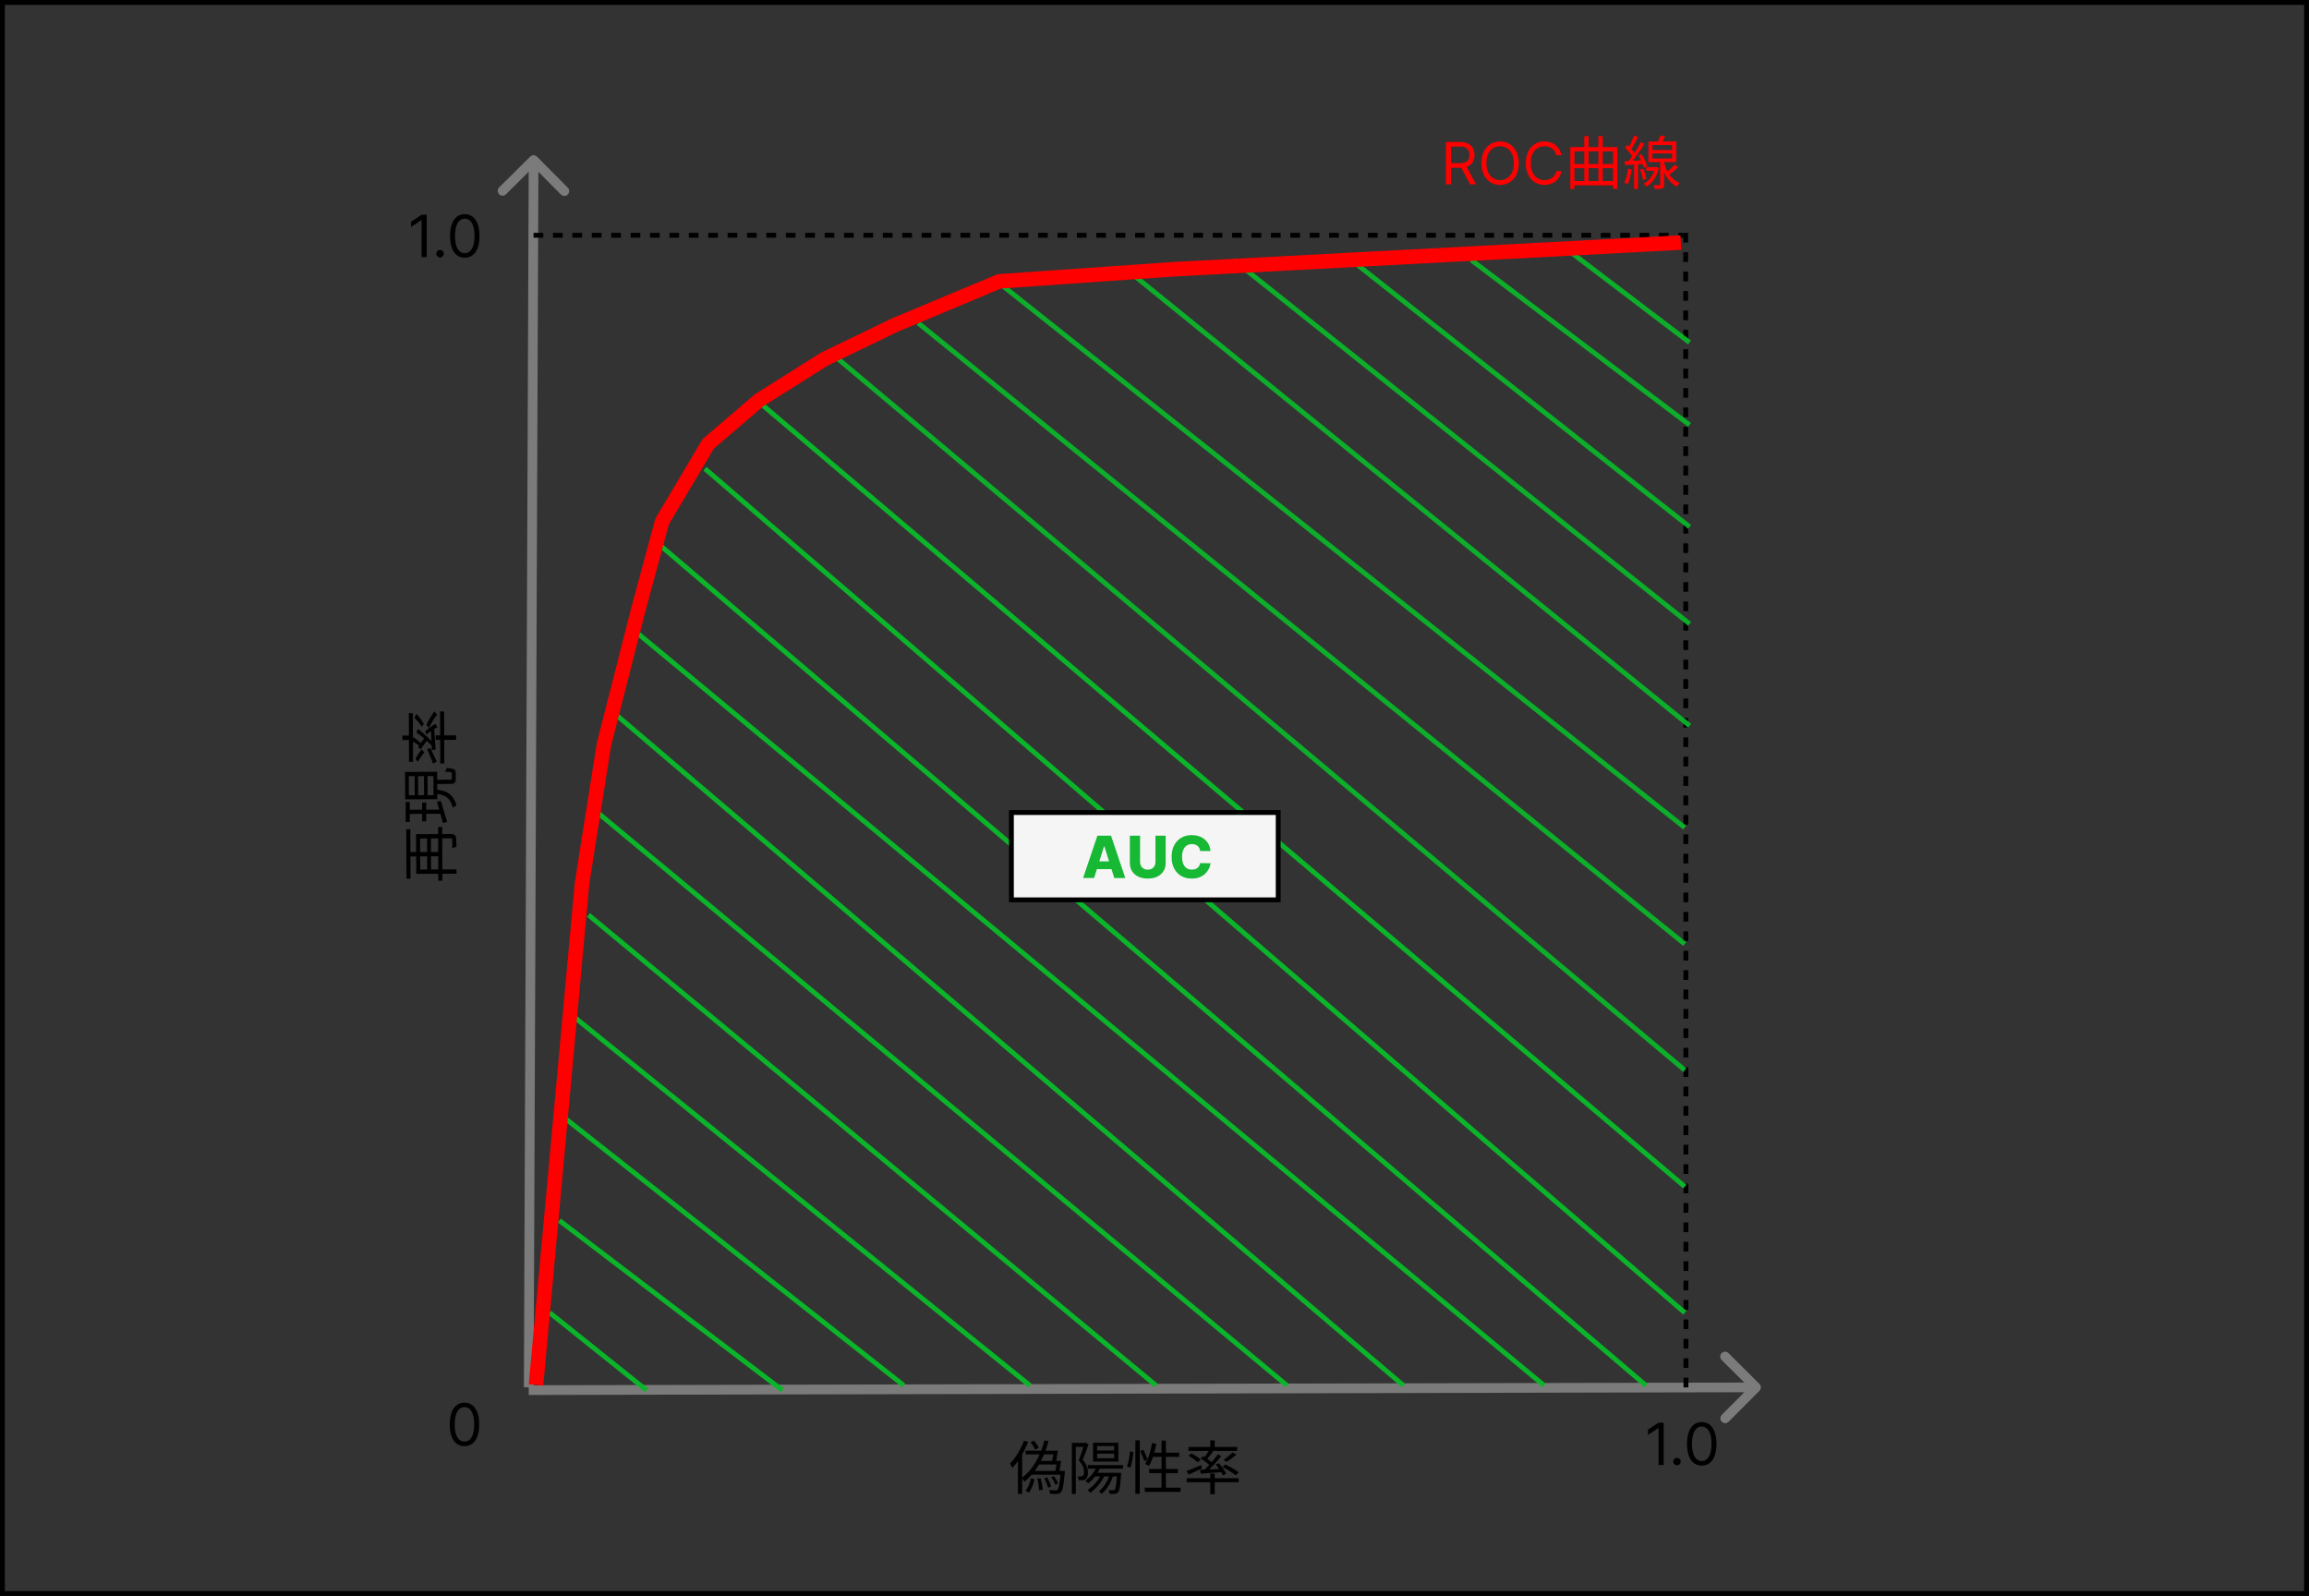 <svg width="476" height="329" viewBox="0 0 476 329" fill="none" xmlns="http://www.w3.org/2000/svg">
<rect x="0" y="0" width="476" height="329" fill="#333333" stroke="none"/>
<rect x="0.5" y="0.5" width="475" height="328" stroke="black"/>
<path d="M110.71 32.296C110.321 31.904 109.688 31.901 109.296 32.29L102.907 38.629C102.515 39.018 102.512 39.651 102.901 40.043C103.29 40.435 103.923 40.438 104.315 40.049L109.994 34.414L115.629 40.093C116.018 40.485 116.651 40.488 117.043 40.099C117.435 39.71 117.438 39.077 117.049 38.685L110.71 32.296ZM110 286.004L111 33.004L109 32.996L108 285.996L110 286.004Z" fill="#7B7B7B"/>
<path d="M362.71 286.706C363.1 286.314 363.098 285.681 362.707 285.291L356.329 278.942C355.937 278.552 355.304 278.553 354.914 278.945C354.525 279.336 354.526 279.969 354.918 280.359L360.587 286.003L354.943 291.673C354.553 292.064 354.555 292.697 354.946 293.087C355.338 293.477 355.971 293.475 356.36 293.084L362.71 286.706ZM109.002 287.57L362.004 287L361.999 285L108.998 285.57L109.002 287.57Z" fill="#7B7B7B"/>
<path d="M90.359 181.555L90.315 170.479L91.155 170.476L91.199 181.552L90.359 181.555ZM83.794 181.138L83.752 170.95L84.592 170.946L84.634 181.134L83.794 181.138ZM88.071 179.548L88.043 172.492L88.835 172.489L88.863 179.545L88.071 179.548ZM85.776 172.849L85.772 171.961L92.96 171.932C93.513 171.93 93.789 172.049 93.935 172.457C94.08 172.84 94.095 173.512 94.099 174.556C93.859 174.605 93.464 174.75 93.236 174.883C93.257 174.091 93.242 173.323 93.229 173.107C93.228 172.891 93.168 172.82 92.964 172.82L85.776 172.849ZM85.806 180.145L85.775 172.477L86.603 172.474L86.63 179.254L94.118 179.224L94.121 180.112L85.806 180.145ZM84.039 176.553L84.035 175.653L90.647 175.626L90.651 176.526L84.039 176.553ZM83.638 169.462L83.622 165.334L84.462 165.331L84.478 169.459L83.638 169.462ZM87.034 169.304L87.018 165.44L87.858 165.437L87.874 169.301L87.034 169.304ZM91.307 169.659C91.027 168.544 90.552 166.866 90.078 165.248L90.881 165.125C91.343 166.635 91.818 168.241 92.182 169.416L91.307 169.659ZM86.208 163.932L87.42 163.927L87.404 159.991L86.192 159.996L86.208 163.932ZM88.152 163.924L89.364 163.919L89.348 159.983L88.136 159.988L88.152 163.924ZM84.288 163.939L85.488 163.935L85.472 159.999L84.272 160.003L84.288 163.939ZM83.524 164.783L83.501 159.131L90.125 159.104L90.147 164.756L83.524 164.783ZM89.763 161.613L89.759 160.749L92.807 160.737C93.107 160.736 93.155 160.676 93.154 160.388C93.153 160.256 93.151 159.632 93.15 159.452C93.149 159.176 92.969 159.128 91.733 159.097C91.876 158.917 92.019 158.556 92.066 158.328C93.554 158.394 93.939 158.62 93.942 159.352C93.942 159.532 93.946 160.348 93.946 160.516C93.95 161.392 93.687 161.597 92.823 161.601L89.763 161.613ZM89.951 163.653L89.948 162.777C91.976 162.984 93.359 163.591 94.125 166.012C93.897 166.109 93.55 166.35 93.383 166.531C92.774 164.325 91.62 163.838 89.951 163.653ZM83.968 167.793L83.964 166.929L91.032 166.9L91.18 167.764L83.968 167.793ZM82.958 152.557L82.954 151.633L84.635 151.626L84.638 152.55L82.958 152.557ZM89.81 152.529L89.806 151.605L94.03 151.588L94.034 152.512L89.81 152.529ZM90.766 157.385L90.722 146.657L91.55 146.654L91.594 157.382L90.766 157.385ZM84.32 157.039L84.28 147.019L85.108 147.016L85.148 157.036L84.32 157.039ZM85.436 147.963L85.853 147.169C86.419 147.779 86.974 148.556 87.361 149.167L86.979 149.816C86.569 149.23 85.918 148.417 85.436 147.963ZM84.939 152.741L85.236 151.959C85.862 152.413 86.536 152.95 86.994 153.392L86.72 153.982C86.238 153.563 85.456 153.039 84.939 152.741ZM85.844 150.985L86.189 150.264C87.357 151.195 88.766 152.497 89.634 153.514L89.324 154.055C88.42 153.039 86.927 151.749 85.844 150.985ZM86.71 154.498L86.192 154.044C86.597 153.358 87.218 152.455 87.648 152.022L88.25 152.487C87.808 152.909 87.151 153.788 86.71 154.498ZM89.039 154.632C88.998 153.468 88.907 151.729 88.816 150.001L89.476 149.998C89.615 151.63 89.729 153.273 89.818 154.509L89.039 154.632ZM87.946 151.421L87.643 150.774C88.301 150.171 89.21 149.507 89.809 149.229L90.172 149.924C89.561 150.19 88.615 150.83 87.946 151.421ZM89.302 157.439C89.011 156.672 88.526 155.522 88.054 154.408L88.737 154.237C89.197 155.196 89.669 156.19 90.032 156.98L89.302 157.439ZM86.144 157.02L85.65 156.422C85.995 155.76 86.544 154.918 86.926 154.497L87.493 155.118C87.098 155.528 86.525 156.346 86.144 157.02ZM88.408 150.039L87.902 149.417C88.354 148.491 89.045 147.276 89.534 146.65L90.113 147.308C89.624 147.898 88.884 149.101 88.408 150.039Z" fill="black"/>
<path d="M211.433 299.056L217.421 299.057L217.421 299.813L211.433 299.812L211.433 299.056ZM212.453 297.28L213.185 297.004C213.557 297.448 213.965 298.072 214.133 298.481L213.389 298.816C213.221 298.396 212.825 297.76 212.453 297.28ZM215.321 296.921L216.149 297.101C215.177 300.665 213.569 303.568 211.18 305.44C211.072 305.236 210.808 304.864 210.628 304.672C212.921 302.992 214.445 300.245 215.321 296.921ZM214.169 301.157L218.093 301.157L218.093 301.901L213.725 301.9L214.169 301.157ZM212.897 303.232L218.801 303.233L218.8 304.001L212.272 304L212.897 303.232ZM218.669 303.233L219.521 303.233C219.521 303.233 219.509 303.485 219.497 303.605C219.268 306.233 219.076 307.253 218.704 307.637C218.5 307.853 218.284 307.925 217.936 307.949C217.648 307.985 217.072 307.973 216.484 307.937C216.472 307.709 216.376 307.385 216.244 307.169C216.832 307.229 217.372 307.229 217.588 307.229C217.792 307.229 217.9 307.205 218.008 307.097C218.272 306.833 218.488 305.861 218.669 303.365L218.669 303.233ZM213.82 304.816L214.504 304.733C214.756 305.513 214.924 306.509 214.936 307.121L214.192 307.241C214.192 306.629 214.048 305.596 213.82 304.816ZM215.284 304.745L215.884 304.565C216.22 305.165 216.58 305.969 216.7 306.473L216.052 306.689C215.932 306.173 215.608 305.369 215.284 304.745ZM216.7 304.529L217.252 304.301C217.612 304.769 217.996 305.393 218.128 305.813L217.552 306.065C217.42 305.633 217.06 304.997 216.7 304.529ZM212.548 304.72L213.256 304.948C213.028 305.896 212.692 307.024 212.068 307.72L211.408 307.276C211.984 306.652 212.368 305.596 212.548 304.72ZM211.097 296.992L211.949 297.244C211.169 299.26 209.981 301.276 208.697 302.62C208.613 302.416 208.349 301.936 208.193 301.72C209.357 300.568 210.437 298.804 211.097 296.992ZM209.849 300.088L210.689 299.236L210.713 299.248L210.712 307.96L209.848 307.96L209.849 300.088ZM217.217 299.057L218.081 299.057C217.961 299.849 217.817 300.809 217.673 301.445L216.857 301.337C217.001 300.713 217.133 299.801 217.217 299.057ZM217.901 301.157L218.741 301.157C218.633 301.961 218.489 302.933 218.357 303.557L217.517 303.461C217.661 302.825 217.817 301.901 217.901 301.157ZM224.273 302.021L231.521 302.022L231.521 302.766L224.273 302.765L224.273 302.021ZM225.593 303.617L230.525 303.618L230.524 304.362L225.592 304.361L225.593 303.617ZM226.073 302.297L226.841 302.478C226.3 303.834 225.364 305.021 224.32 305.789C224.2 305.633 223.912 305.357 223.732 305.213C224.752 304.541 225.629 303.497 226.073 302.297ZM227.008 303.894L227.74 304.098C227.08 305.598 225.94 306.893 224.74 307.733C224.632 307.577 224.368 307.277 224.212 307.145C225.376 306.401 226.432 305.226 227.008 303.894ZM228.772 303.906L229.516 304.086C229.036 305.67 228.172 307.05 227.128 307.938C227.008 307.806 226.708 307.542 226.54 307.41C227.56 306.606 228.364 305.346 228.772 303.906ZM230.285 303.618L231.125 303.618C231.125 303.618 231.112 303.858 231.1 303.99C230.944 306.402 230.788 307.314 230.488 307.638C230.308 307.842 230.116 307.914 229.84 307.95C229.6 307.974 229.18 307.974 228.748 307.95C228.736 307.71 228.652 307.398 228.544 307.182C228.94 307.218 229.312 307.23 229.468 307.23C229.624 307.23 229.708 307.218 229.792 307.11C229.996 306.894 230.152 306.042 230.284 303.762L230.285 303.618ZM226.169 299.67L226.169 300.618L229.685 300.618L229.685 299.67L226.169 299.67ZM226.169 298.085L226.169 299.021L229.685 299.022L229.685 298.086L226.169 298.085ZM225.329 297.413L230.549 297.414L230.549 301.302L225.329 301.301L225.329 297.413ZM220.961 297.449L223.793 297.449L223.793 298.265L221.777 298.265L221.776 307.973L220.96 307.973L220.961 297.449ZM223.517 297.449L223.673 297.449L223.817 297.413L224.393 297.761C224.045 298.745 223.601 299.981 223.193 300.941C224.081 301.937 224.273 302.777 224.273 303.521C224.272 304.169 224.14 304.673 223.804 304.913C223.636 305.021 223.42 305.093 223.18 305.129C222.94 305.153 222.64 305.153 222.364 305.141C222.352 304.925 222.28 304.577 222.148 304.349C222.424 304.373 222.652 304.385 222.844 304.361C222.988 304.361 223.12 304.325 223.216 304.253C223.408 304.121 223.468 303.797 223.469 303.437C223.469 302.789 223.253 301.973 222.389 301.037C222.821 299.945 223.265 298.517 223.517 297.689L223.517 297.449ZM234.053 296.922L234.965 296.922L234.964 307.95L234.052 307.95L234.053 296.922ZM232.949 299.202L233.633 299.31C233.573 300.282 233.357 301.674 233.033 302.538L232.325 302.298C232.649 301.494 232.865 300.174 232.949 299.202ZM235.049 299.13L235.673 298.854C236.045 299.502 236.417 300.354 236.549 300.87L235.877 301.206C235.745 300.678 235.385 299.802 235.049 299.13ZM237.497 297.486L238.373 297.631C238.061 299.382 237.533 301.086 236.861 302.214C236.681 302.082 236.273 301.89 236.045 301.794C236.753 300.738 237.233 299.106 237.497 297.486ZM237.509 299.466L243.089 299.467L243.089 300.331L237.233 300.33L237.509 299.466ZM239.453 296.971L240.353 296.971L240.352 307.171L239.452 307.171L239.453 296.971ZM236.897 302.826L242.825 302.827L242.825 303.679L236.897 303.678L236.897 302.826ZM235.996 306.678L243.376 306.679L243.376 307.543L235.996 307.542L235.996 306.678ZM249.497 296.935L250.421 296.936L250.421 298.616L249.497 298.615L249.497 296.935ZM249.496 303.787L250.42 303.788L250.42 308.012L249.496 308.011L249.496 303.787ZM244.636 304.723L255.364 304.724L255.364 305.552L244.636 305.551L244.636 304.723ZM245.009 298.279L255.029 298.28L255.029 299.108L245.009 299.107L245.009 298.279ZM254.081 299.432L254.873 299.852C254.261 300.416 253.481 300.968 252.869 301.352L252.221 300.968C252.809 300.56 253.625 299.912 254.081 299.432ZM249.305 298.915L250.085 299.215C249.629 299.839 249.089 300.511 248.645 300.967L248.057 300.691C248.477 300.211 249.005 299.431 249.305 298.915ZM251.057 299.828L251.777 300.176C250.841 301.34 249.533 302.743 248.513 303.607L247.973 303.295C248.993 302.395 250.289 300.907 251.057 299.828ZM247.541 300.679L247.997 300.163C248.681 300.571 249.581 301.195 250.013 301.627L249.545 302.227C249.125 301.783 248.249 301.123 247.541 300.679ZM247.397 303.007C248.561 302.971 250.301 302.887 252.029 302.804L252.029 303.464C250.397 303.596 248.753 303.703 247.516 303.787L247.397 303.007ZM250.613 301.928L251.261 301.628C251.861 302.288 252.521 303.2 252.796 303.8L252.1 304.16C251.837 303.548 251.201 302.6 250.613 301.928ZM244.589 303.259C245.357 302.971 246.509 302.491 247.625 302.023L247.793 302.707C246.833 303.163 245.837 303.631 245.044 303.991L244.589 303.259ZM245.021 300.103L245.621 299.611C246.281 299.959 247.121 300.511 247.541 300.895L246.917 301.459C246.509 301.063 245.693 300.487 245.021 300.103ZM251.993 302.396L252.617 301.892C253.541 302.348 254.753 303.044 255.377 303.536L254.716 304.112C254.129 303.62 252.929 302.876 251.993 302.396Z" fill="black"/>
<path d="M298.057 38L298.058 29.273L301.007 29.273C301.688 29.273 302.248 29.39 302.686 29.623C303.123 29.853 303.447 30.17 303.657 30.573C303.867 30.976 303.972 31.435 303.972 31.949C303.972 32.464 303.867 32.92 303.657 33.317C303.447 33.715 303.124 34.028 302.689 34.255C302.255 34.479 301.699 34.591 301.023 34.591L298.637 34.591L298.637 33.636L300.989 33.637C301.455 33.637 301.83 33.569 302.114 33.432C302.401 33.296 302.609 33.103 302.736 32.853C302.867 32.6 302.933 32.299 302.933 31.949C302.933 31.6 302.867 31.294 302.737 31.033C302.606 30.772 302.397 30.57 302.11 30.428C301.823 30.283 301.444 30.211 300.972 30.211L299.115 30.21L299.114 38L298.057 38ZM302.165 34.08L304.313 38.001L303.085 38.001L300.972 34.08L302.165 34.08ZM313.097 33.638C313.097 34.558 312.93 35.354 312.598 36.024C312.266 36.694 311.81 37.212 311.23 37.575C310.65 37.939 309.989 38.12 309.244 38.12C308.5 38.12 307.838 37.938 307.258 37.575C306.679 37.211 306.223 36.694 305.891 36.023C305.558 35.353 305.392 34.557 305.392 33.637C305.392 32.717 305.559 31.921 305.891 31.251C306.223 30.58 306.68 30.063 307.259 29.7C307.839 29.336 308.501 29.154 309.245 29.154C309.989 29.154 310.651 29.336 311.231 29.7C311.81 30.064 312.266 30.581 312.598 31.251C312.931 31.922 313.097 32.717 313.097 33.638ZM312.074 33.638C312.074 32.882 311.948 32.244 311.695 31.724C311.445 31.204 311.106 30.811 310.677 30.544C310.251 30.277 309.773 30.143 309.245 30.143C308.716 30.143 308.238 30.276 307.809 30.544C307.383 30.811 307.043 31.204 306.79 31.724C306.54 32.244 306.415 32.882 306.415 33.637C306.415 34.393 306.54 35.031 306.79 35.55C307.043 36.07 307.382 36.464 307.808 36.731C308.237 36.998 308.716 37.132 309.244 37.132C309.773 37.132 310.25 36.998 310.676 36.731C311.105 36.464 311.445 36.071 311.695 35.551C311.948 35.031 312.074 34.393 312.074 33.638ZM321.897 32.002L320.84 32.002C320.777 31.698 320.668 31.431 320.512 31.201C320.358 30.971 320.171 30.777 319.949 30.621C319.731 30.462 319.488 30.343 319.221 30.263C318.954 30.184 318.675 30.144 318.385 30.144C317.857 30.144 317.378 30.277 316.949 30.544C316.523 30.811 316.184 31.205 315.931 31.725C315.681 32.244 315.556 32.882 315.556 33.638C315.556 34.394 315.681 35.031 315.93 35.551C316.183 36.071 316.523 36.465 316.949 36.732C317.378 36.999 317.856 37.132 318.385 37.132C318.675 37.133 318.953 37.093 319.22 37.013C319.487 36.934 319.73 36.816 319.949 36.66C320.17 36.501 320.358 36.306 320.511 36.076C320.668 35.843 320.777 35.576 320.84 35.275L321.896 35.275C321.817 35.721 321.672 36.12 321.462 36.472C321.251 36.824 320.99 37.124 320.677 37.371C320.365 37.616 320.014 37.802 319.625 37.929C319.239 38.057 318.825 38.121 318.385 38.121C317.64 38.121 316.979 37.939 316.399 37.575C315.82 37.212 315.364 36.695 315.031 36.024C314.699 35.354 314.533 34.558 314.533 33.638C314.533 32.717 314.699 31.922 315.032 31.252C315.364 30.581 315.82 30.064 316.4 29.701C316.979 29.337 317.641 29.155 318.386 29.155C318.826 29.155 319.239 29.219 319.626 29.347C320.015 29.475 320.366 29.662 320.678 29.91C320.991 30.154 321.252 30.452 321.462 30.805C321.672 31.154 321.817 31.553 321.897 32.002ZM324.287 37.318L332.831 37.319L332.831 38.207L324.287 38.206L324.287 37.318ZM324.275 33.814L332.951 33.815L332.951 34.667L324.275 34.666L324.275 33.814ZM323.724 30.322L333.42 30.323L333.419 38.915L332.531 38.915L332.532 31.199L324.576 31.198L324.575 38.974L323.723 38.974L323.724 30.322ZM326.604 28.054L327.48 28.055L327.479 37.907L326.603 37.906L326.604 28.054ZM329.508 28.055L330.396 28.055L330.395 37.859L329.507 37.859L329.508 28.055ZM345.263 33.936L345.983 34.464C345.335 35.052 344.519 35.724 343.895 36.144L343.343 35.712C343.943 35.256 344.783 34.476 345.263 33.936ZM342.288 27.912L343.284 28.104C342.996 28.68 342.66 29.304 342.384 29.7L341.628 29.508C341.856 29.064 342.144 28.392 342.288 27.912ZM340.656 31.632L340.656 32.676L344.7 32.676L344.7 31.632L340.656 31.632ZM340.656 29.892L340.656 30.936L344.7 30.936L344.7 29.892L340.656 29.892ZM339.828 29.172L345.564 29.172L345.563 33.408L339.827 33.407L339.828 29.172ZM342.252 33.012L343.068 33.012L343.067 38.004C343.067 38.46 342.983 38.688 342.683 38.82C342.371 38.952 341.891 38.964 341.135 38.964C341.111 38.736 341.003 38.4 340.895 38.172C341.435 38.184 341.915 38.184 342.059 38.172C342.215 38.172 342.251 38.136 342.251 38.004L342.252 33.012ZM339.371 34.452L341.375 34.452L341.375 35.208L339.371 35.208L339.371 34.452ZM341.171 34.452L341.327 34.452L341.483 34.428L341.975 34.632C341.543 36.54 340.595 37.8 339.395 38.483C339.287 38.291 339.011 37.992 338.831 37.859C339.959 37.272 340.823 36.168 341.171 34.596L341.171 34.452ZM342.96 33.072C343.295 34.764 344.159 36.828 346.259 37.74C346.091 37.908 345.827 38.244 345.707 38.472C343.655 37.416 342.791 35.244 342.467 33.684L342.96 33.072ZM336.9 27.935L337.692 28.235C337.236 29.123 336.672 30.203 336.204 30.863L335.592 30.599C336.024 29.903 336.588 28.727 336.9 27.935ZM338.244 29.303L339 29.651C338.172 30.983 337.008 32.687 336.107 33.731L335.555 33.419C336.456 32.351 337.584 30.563 338.244 29.303ZM334.98 30.431L335.46 29.855C336.108 30.443 336.84 31.247 337.152 31.799L336.636 32.471C336.336 31.895 335.616 31.043 334.98 30.431ZM337.776 32.051L338.424 31.775C338.928 32.568 339.419 33.599 339.587 34.26L338.879 34.584C338.723 33.911 338.256 32.843 337.776 32.051ZM334.883 33.239C335.928 33.191 337.428 33.119 338.94 33.035L338.939 33.791C337.511 33.887 336.071 33.971 334.979 34.043L334.883 33.239ZM338.087 34.955L338.747 34.751C339.059 35.435 339.311 36.324 339.383 36.9L338.687 37.115C338.627 36.539 338.375 35.639 338.087 34.955ZM335.603 34.787L336.359 34.919C336.203 36.059 335.927 37.211 335.543 37.979C335.399 37.883 335.039 37.727 334.859 37.643C335.243 36.911 335.471 35.831 335.603 34.787ZM336.875 33.587L337.667 33.587L337.667 38.963L336.875 38.963L336.875 33.587Z" fill="#FF0000"/>
<path d="M95.75 298.12C95.108 298.12 94.561 297.945 94.11 297.595C93.658 297.243 93.313 296.733 93.074 296.065C92.836 295.395 92.716 294.585 92.716 293.636C92.717 292.693 92.836 291.888 93.075 291.22C93.316 290.55 93.663 290.038 94.115 289.686C94.569 289.331 95.115 289.154 95.751 289.154C96.387 289.154 96.931 289.331 97.383 289.687C97.838 290.039 98.184 290.55 98.423 291.221C98.664 291.888 98.785 292.694 98.785 293.637C98.785 294.586 98.665 295.395 98.427 296.066C98.188 296.733 97.843 297.243 97.391 297.596C96.939 297.945 96.392 298.12 95.75 298.12ZM95.75 297.182C96.387 297.182 96.881 296.875 97.233 296.262C97.586 295.648 97.762 294.773 97.762 293.637C97.762 292.881 97.681 292.238 97.519 291.706C97.36 291.175 97.13 290.77 96.829 290.492C96.531 290.213 96.171 290.074 95.751 290.074C95.12 290.074 94.627 290.385 94.272 291.007C93.917 291.627 93.739 292.503 93.739 293.637C93.739 294.392 93.819 295.034 93.978 295.563C94.137 296.091 94.365 296.493 94.664 296.769C94.965 297.044 95.327 297.182 95.75 297.182Z" fill="black"/>
<path d="M87.972 44.273L87.972 53L86.915 53L86.916 45.381L86.865 45.381L84.734 46.795L84.734 45.722L86.916 44.273L87.972 44.273ZM90.716 53.069C90.506 53.069 90.326 52.993 90.175 52.843C90.024 52.692 89.949 52.512 89.949 52.302C89.949 52.091 90.025 51.911 90.175 51.761C90.326 51.61 90.506 51.535 90.716 51.535C90.927 51.535 91.107 51.61 91.257 51.761C91.408 51.911 91.483 52.092 91.483 52.302C91.483 52.441 91.448 52.569 91.377 52.685C91.308 52.802 91.216 52.895 91.1 52.967C90.986 53.035 90.858 53.069 90.716 53.069ZM95.813 53.12C95.171 53.12 94.624 52.946 94.172 52.596C93.721 52.244 93.375 51.734 93.137 51.066C92.898 50.396 92.779 49.586 92.779 48.637C92.779 47.694 92.898 46.889 93.137 46.221C93.379 45.55 93.725 45.039 94.177 44.687C94.632 44.332 95.177 44.154 95.814 44.154C96.45 44.154 96.994 44.332 97.445 44.687C97.9 45.039 98.247 45.551 98.485 46.221C98.727 46.889 98.847 47.694 98.847 48.638C98.847 49.587 98.728 50.396 98.489 51.066C98.25 51.734 97.905 52.244 97.453 52.596C97.002 52.946 96.455 53.12 95.813 53.12ZM95.813 52.183C96.449 52.183 96.944 51.876 97.296 51.263C97.648 50.649 97.824 49.774 97.825 48.638C97.825 47.882 97.744 47.238 97.582 46.707C97.423 46.176 97.193 45.771 96.891 45.492C96.593 45.214 96.234 45.075 95.813 45.075C95.183 45.075 94.69 45.386 94.335 46.008C93.979 46.627 93.802 47.504 93.802 48.637C93.802 49.393 93.881 50.035 94.04 50.563C94.199 51.092 94.428 51.494 94.726 51.769C95.027 52.045 95.389 52.183 95.813 52.183Z" fill="black"/>
<path d="M342.973 293.273L342.972 302L341.915 302L341.916 294.381L341.864 294.381L339.734 295.796L339.734 294.722L341.916 293.273L342.973 293.273ZM345.716 302.069C345.506 302.069 345.326 301.993 345.175 301.843C345.024 301.692 344.949 301.512 344.949 301.302C344.949 301.091 345.024 300.911 345.175 300.76C345.326 300.61 345.506 300.535 345.716 300.535C345.926 300.535 346.107 300.61 346.257 300.761C346.408 300.911 346.483 301.092 346.483 301.302C346.483 301.441 346.448 301.569 346.377 301.685C346.308 301.802 346.216 301.895 346.1 301.966C345.986 302.035 345.858 302.069 345.716 302.069ZM350.813 302.12C350.171 302.12 349.624 301.945 349.172 301.596C348.72 301.244 348.375 300.734 348.137 300.066C347.898 299.396 347.779 298.586 347.779 297.637C347.779 296.694 347.898 295.889 348.137 295.221C348.379 294.55 348.725 294.039 349.177 293.687C349.632 293.332 350.177 293.154 350.813 293.154C351.45 293.154 351.994 293.332 352.446 293.687C352.9 294.039 353.247 294.551 353.485 295.221C353.727 295.889 353.847 296.694 353.847 297.638C353.847 298.586 353.728 299.396 353.489 300.067C353.25 300.734 352.905 301.244 352.453 301.596C352.002 301.946 351.455 302.12 350.813 302.12ZM350.813 301.183C351.449 301.183 351.944 300.876 352.296 300.262C352.648 299.649 352.824 298.774 352.824 297.638C352.825 296.882 352.744 296.238 352.582 295.707C352.423 295.176 352.193 294.771 351.891 294.493C351.593 294.214 351.234 294.075 350.813 294.075C350.183 294.075 349.69 294.386 349.335 295.008C348.979 295.627 348.802 296.504 348.802 297.637C348.802 298.393 348.881 299.035 349.04 299.563C349.199 300.092 349.428 300.494 349.726 300.769C350.027 301.045 350.39 301.183 350.813 301.183Z" fill="black"/>
<line x1="110" y1="48.5" x2="347" y2="48.5" stroke="black" stroke-dasharray="2 2"/>
<line x1="347.5" y1="48" x2="347.562" y2="286" stroke="black" stroke-dasharray="2 2"/>
<line x1="113.312" y1="270.61" x2="133.312" y2="286.61" stroke="#0BB52A"/>
<line x1="277.31" y1="52.607" x2="348.31" y2="108.607" stroke="#0BB52A" stroke-opacity="0.95"/>
<line x1="303.301" y1="53.601" x2="348.301" y2="87.601" stroke="#0BB52A" stroke-opacity="0.95"/>
<line x1="323.303" y1="51.602" x2="348.303" y2="70.602" stroke="#0BB52A" stroke-opacity="0.95"/>
<line x1="232.315" y1="55.611" x2="348.315" y2="149.612" stroke="#0BB52A" stroke-opacity="0.95"/>
<line x1="254.312" y1="53.609" x2="348.312" y2="128.609" stroke="#0BB52A" stroke-opacity="0.95"/>
<line x1="172.322" y1="73.617" x2="347.322" y2="220.617" stroke="#0BB52A" stroke-opacity="0.95"/>
<line x1="206.311" y1="58.608" x2="347.311" y2="170.608" stroke="#0BB52A" stroke-opacity="0.95"/>
<line x1="189.315" y1="66.612" x2="347.315" y2="194.611" stroke="#0BB52A" stroke-opacity="0.95"/>
<line x1="115.303" y1="251.602" x2="161.303" y2="286.602" stroke="#0BB52A"/>
<line x1="157.323" y1="83.618" x2="347.323" y2="244.619" stroke="#0BB52A"/>
<line x1="145.326" y1="96.621" x2="347.326" y2="270.621" stroke="#0BB52A"/>
<line x1="136.324" y1="112.619" x2="339.324" y2="285.619" stroke="#0BB52A"/>
<line x1="130.319" y1="129.615" x2="318.319" y2="285.615" stroke="#0BB52A"/>
<line x1="127.324" y1="147.619" x2="289.324" y2="285.619" stroke="#0BB52A"/>
<line x1="123.32" y1="167.615" x2="265.32" y2="285.615" stroke="#0BB52A"/>
<line x1="121.319" y1="188.615" x2="238.319" y2="285.615" stroke="#0BB52A"/>
<line x1="118.314" y1="209.611" x2="212.314" y2="285.611" stroke="#0BB52A"/>
<line x1="115.31" y1="229.607" x2="186.31" y2="285.607" stroke="#0BB52A"/>
<path d="M110.5 285.5L120 182L124.5 153.5L131.5 126L136.5 107.5L146 91.5L156.5 82.5L170 74L184.5 67L206 58L242 55.5L280 53.5L346.5 50" stroke="#FF0000" stroke-width="3"/>
<rect x="208.5" y="167.5" width="55" height="18" fill="#F5F5F5" stroke="black"/>
<path d="M225.549 181L223.281 181L226.227 172.273L229.035 172.273L231.979 181.001L229.712 181.001L227.663 174.472L227.595 174.472L225.549 181ZM225.246 177.566L229.985 177.566L229.985 179.168L225.246 179.168L225.246 177.566ZM238.199 172.274L240.304 172.274L240.304 177.903C240.304 178.554 240.149 179.121 239.839 179.604C239.529 180.084 239.098 180.456 238.544 180.72C237.99 180.981 237.346 181.112 236.613 181.112C235.872 181.112 235.224 180.981 234.67 180.72C234.116 180.455 233.686 180.083 233.379 179.603C233.072 179.12 232.919 178.553 232.919 177.903L232.919 172.274L235.029 172.274L235.028 177.72C235.028 178.021 235.093 178.289 235.224 178.525C235.358 178.761 235.544 178.946 235.782 179.079C236.021 179.213 236.298 179.28 236.613 179.28C236.929 179.28 237.204 179.213 237.44 179.079C237.679 178.946 237.865 178.761 237.998 178.525C238.132 178.29 238.199 178.021 238.199 177.72L238.199 172.274ZM249.548 175.437L247.417 175.437C247.389 175.218 247.331 175.02 247.243 174.844C247.155 174.668 247.038 174.518 246.893 174.393C246.748 174.268 246.576 174.172 246.378 174.107C246.182 174.039 245.964 174.005 245.726 174.005C245.302 174.005 244.937 174.108 244.63 174.316C244.326 174.523 244.092 174.823 243.927 175.215C243.765 175.607 243.684 176.081 243.684 176.638C243.684 177.218 243.766 177.703 243.931 178.095C244.099 178.485 244.333 178.779 244.634 178.978C244.938 179.174 245.298 179.272 245.712 179.272C245.945 179.272 246.157 179.242 246.347 179.182C246.541 179.123 246.71 179.036 246.854 178.922C247.002 178.806 247.123 178.665 247.217 178.501C247.313 178.333 247.38 178.144 247.417 177.934L249.548 177.947C249.511 178.333 249.399 178.714 249.211 179.089C249.026 179.464 248.772 179.806 248.448 180.116C248.124 180.423 247.729 180.667 247.263 180.849C246.8 181.03 246.269 181.121 245.67 181.121C244.88 181.121 244.172 180.948 243.547 180.601C242.925 180.252 242.434 179.743 242.073 179.075C241.712 178.408 241.532 177.595 241.532 176.638C241.532 175.678 241.716 174.864 242.082 174.196C242.449 173.529 242.944 173.022 243.569 172.675C244.194 172.328 244.895 172.155 245.67 172.155C246.199 172.155 246.687 172.229 247.136 172.377C247.585 172.522 247.98 172.735 248.321 173.016C248.662 173.295 248.939 173.637 249.152 174.043C249.365 174.45 249.497 174.914 249.548 175.437Z" fill="#0BB52A" fill-opacity="0.95"/>
</svg>
